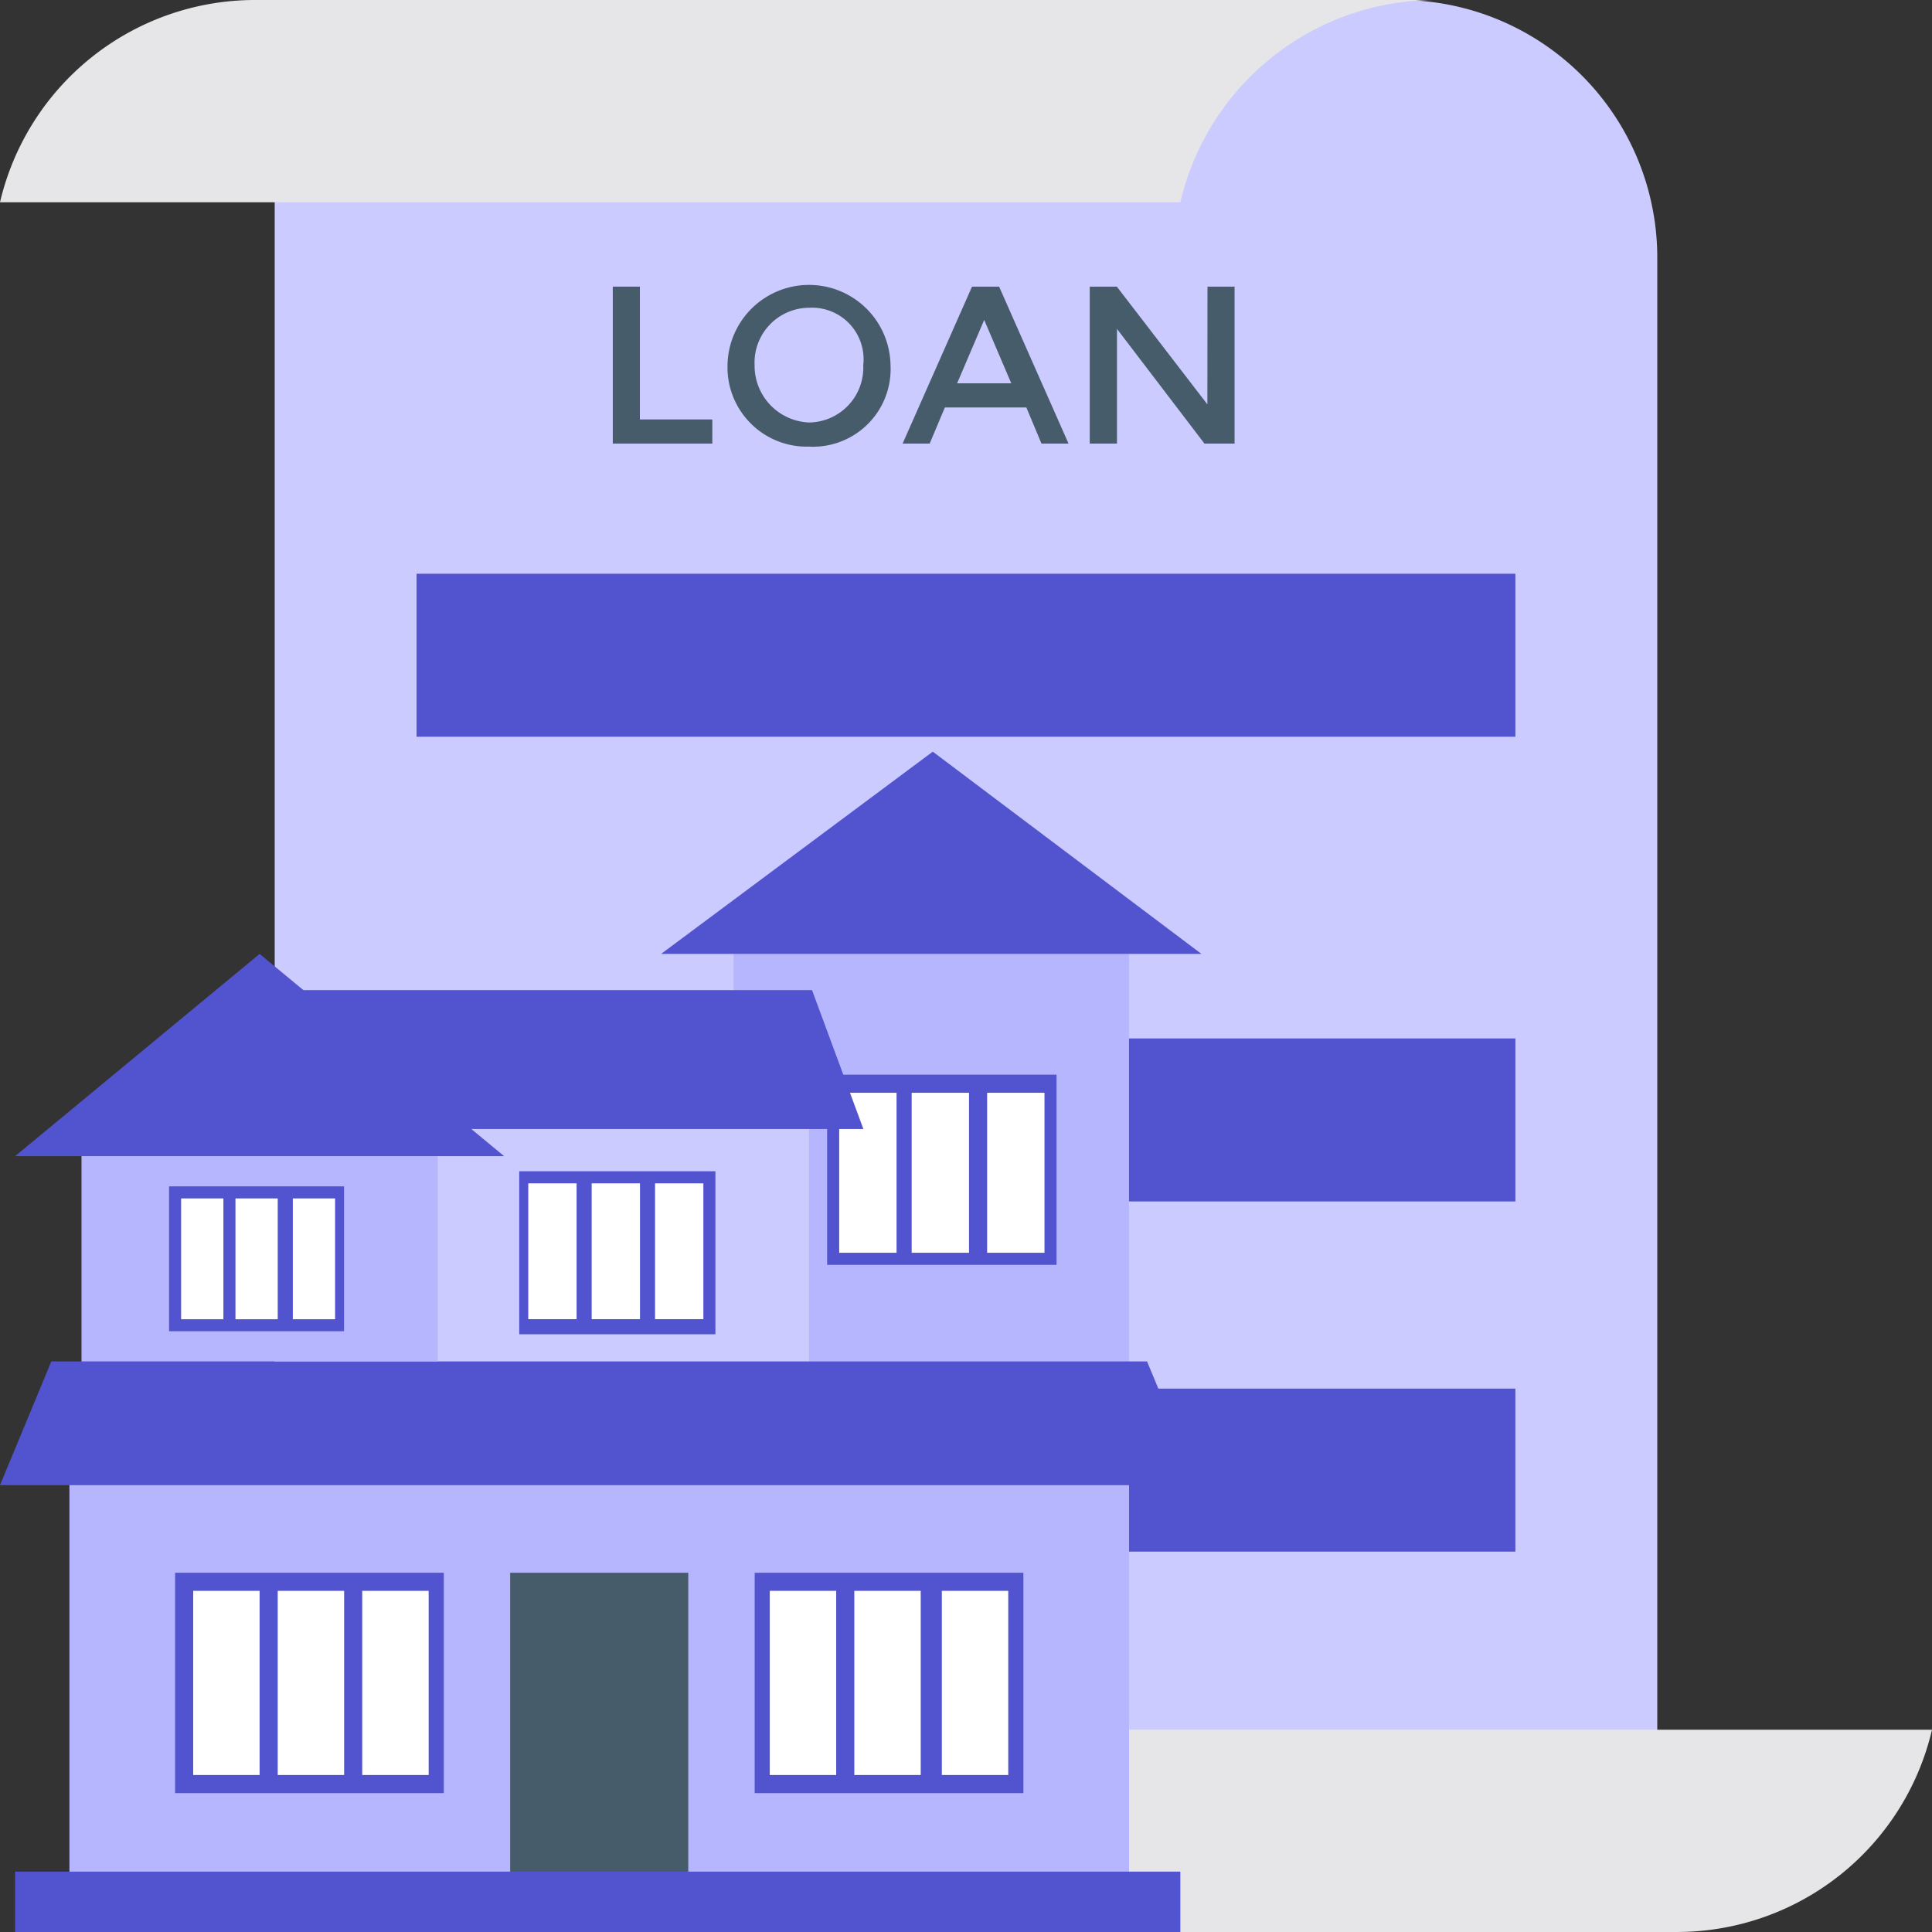 <svg id="home-loan" xmlns="http://www.w3.org/2000/svg" width="92.745" height="92.744" viewBox="0 0 92.745 92.744">
  <rect x="0" y="0" width="92.745" height="92.744" fill="#333333" stroke="none"/>
  <g id="Group_5622" data-name="Group 5622" transform="translate(0 0)">
    <g id="Group_5619" data-name="Group 5619">
      <path id="Path_13861" data-name="Path 13861" d="M64.008,1H10.1V81.137A12.462,12.462,0,0,0,22.563,93.6H76.47V13.463A12.37,12.37,0,0,0,64.008,1Z" transform="translate(3.087 -1)" fill="#cbcbff"/>
      <path id="Path_13862" data-name="Path 13862" d="M57.661,10.709A12.578,12.578,0,0,1,69.834,1H13.173A12.578,12.578,0,0,0,1,10.709Z" transform="translate(-1 -1)" fill="#e6e6e8"/>
    </g>
    <path id="Path_13863" data-name="Path 13863" d="M29.673,58.3A12.578,12.578,0,0,1,17.5,68.009H74.161A12.578,12.578,0,0,0,86.334,58.3Z" transform="translate(6.411 24.735)" fill="#e6e6e8"/>
    <g id="Group_5620" data-name="Group 5620" transform="translate(19.998 27.542)">
      <path id="Path_13864" data-name="Path 13864" d="M14.8,23.7H67.548v7.825H14.8Z" transform="translate(-14.8 -23.7)" fill="#5254cf"/>
      <path id="Path_13865" data-name="Path 13865" d="M14.8,35.4H67.548v7.825H14.8Z" transform="translate(-14.8 -13.092)" fill="#5254cf"/>
      <path id="Path_13866" data-name="Path 13866" d="M14.8,47H67.548v7.825H14.8Z" transform="translate(-14.8 -7.882)" fill="#5254cf"/>
    </g>
    <g id="Group_5621" data-name="Group 5621" transform="translate(29.417 13.615)">
      <path id="Path_13867" data-name="Path 13867" d="M21.3,22.135V14.6h1.3v6.376h3.478v1.159Z" transform="translate(-21.3 -14.455)" fill="#465c6a"/>
      <path id="Path_13868" data-name="Path 13868" d="M29.013,22.325A3.808,3.808,0,0,1,25.1,18.413a3.913,3.913,0,0,1,7.825,0A3.726,3.726,0,0,1,29.013,22.325Zm0-6.666A2.633,2.633,0,0,0,26.4,18.413a2.724,2.724,0,0,0,2.608,2.753,2.633,2.633,0,0,0,2.608-2.753A2.475,2.475,0,0,0,29.013,15.659Z" transform="translate(-19.593 -14.5)" fill="#465c6a"/>
      <path id="Path_13869" data-name="Path 13869" d="M32.929,20.4,32.2,22.135H30.9L34.233,14.6h1.3l3.333,7.535h-1.3L36.841,20.4Zm3.188-1.159-1.3-3.043-1.3,3.043Z" transform="translate(-16.988 -14.455)" fill="#465c6a"/>
      <path id="Path_13870" data-name="Path 13870" d="M42.752,14.6h1.3v7.535H42.607l-4.2-5.507v5.507H37.1V14.6h1.3l4.347,5.652Z" transform="translate(-14.204 -14.455)" fill="#465c6a"/>
    </g>
  </g>
  <g id="Group_5634" data-name="Group 5634" transform="translate(0 36.083)">
    <path id="Path_13871" data-name="Path 13871" d="M25.3,31.9H44.284V77.837H25.3Z" transform="translate(9.914 -23.205)" fill="#b6b6ff"/>
    <g id="Group_5624" data-name="Group 5624" transform="translate(39.706 15.506)">
      <path id="Path_13872" data-name="Path 13872" d="M28.4,36.6H39.413v9.13H28.4Z" transform="translate(-28.4 -36.6)" fill="#5254cf"/>
      <g id="Group_5623" data-name="Group 5623" transform="translate(0.58 0.869)">
        <path id="Path_13873" data-name="Path 13873" d="M28.8,37.2h2.753v7.68H28.8Z" transform="translate(-28.8 -37.2)" fill="#fff"/>
        <path id="Path_13874" data-name="Path 13874" d="M31.2,37.2h2.753v7.68H31.2Z" transform="translate(-27.722 -37.2)" fill="#fff"/>
        <path id="Path_13875" data-name="Path 13875" d="M33.7,37.2h2.753v7.68H33.7Z" transform="translate(-26.599 -37.2)" fill="#fff"/>
      </g>
    </g>
    <path id="Path_13876" data-name="Path 13876" d="M35.942,25.9,22.9,35.609H48.839Z" transform="translate(8.836 -25.9)" fill="#5254cf"/>
    <path id="Path_13877" data-name="Path 13877" d="M15,38H33.549V50.173H15Z" transform="translate(5.288 -20.466)" fill="#cbcbff"/>
    <path id="Path_13878" data-name="Path 13878" d="M38.134,40.466H14.947L10.6,33.8H35.67Z" transform="translate(3.312 -22.352)" fill="#5254cf"/>
    <path id="Path_13879" data-name="Path 13879" d="M3.3,48.9H54.165V70.057H3.3Z" transform="translate(0.033 -15.57)" fill="#b6b6ff"/>
    <g id="Group_5629" data-name="Group 5629" transform="translate(8.405 39.416)">
      <g id="Group_5626" data-name="Group 5626">
        <path id="Path_13880" data-name="Path 13880" d="M6.8,53.1H19.7V63.679H6.8Z" transform="translate(-6.8 -53.1)" fill="#5254cf"/>
        <g id="Group_5625" data-name="Group 5625" transform="translate(0.869 0.869)">
          <path id="Path_13881" data-name="Path 13881" d="M7.4,53.7h3.188v8.84H7.4Z" transform="translate(-7.4 -53.7)" fill="#fff"/>
          <path id="Path_13882" data-name="Path 13882" d="M10.2,53.7h3.188v8.84H10.2Z" transform="translate(-6.142 -53.7)" fill="#fff"/>
          <path id="Path_13883" data-name="Path 13883" d="M13,53.7h3.188v8.84H13Z" transform="translate(-4.885 -53.7)" fill="#fff"/>
        </g>
      </g>
      <g id="Group_5628" data-name="Group 5628" transform="translate(27.823)">
        <path id="Path_13884" data-name="Path 13884" d="M26,53.1H38.9V63.679H26Z" transform="translate(-26 -53.1)" fill="#5254cf"/>
        <g id="Group_5627" data-name="Group 5627" transform="translate(0.725 0.869)">
          <path id="Path_13885" data-name="Path 13885" d="M26.5,53.7h3.188v8.84H26.5Z" transform="translate(-26.5 -53.7)" fill="#fff"/>
          <path id="Path_13886" data-name="Path 13886" d="M29.3,53.7h3.188v8.84H29.3Z" transform="translate(-25.242 -53.7)" fill="#fff"/>
          <path id="Path_13887" data-name="Path 13887" d="M32.2,53.7h3.188v8.84H32.2Z" transform="translate(-23.94 -53.7)" fill="#fff"/>
        </g>
      </g>
    </g>
    <g id="Group_5631" data-name="Group 5631" transform="translate(24.925 20.143)">
      <path id="Path_13888" data-name="Path 13888" d="M18.2,39.8h9.419v7.825H18.2Z" transform="translate(-18.2 -39.8)" fill="#5254cf"/>
      <g id="Group_5630" data-name="Group 5630" transform="translate(0.435 0.58)">
        <path id="Path_13889" data-name="Path 13889" d="M18.5,40.2h2.319v6.521H18.5Z" transform="translate(-18.5 -40.2)" fill="#fff"/>
        <path id="Path_13890" data-name="Path 13890" d="M20.6,40.2h2.319v6.521H20.6Z" transform="translate(-17.557 -40.2)" fill="#fff"/>
        <path id="Path_13891" data-name="Path 13891" d="M22.7,40.2h2.319v6.521H22.7Z" transform="translate(-16.614 -40.2)" fill="#fff"/>
      </g>
    </g>
    <path id="Path_13892" data-name="Path 13892" d="M58.531,52.041H1L3.464,46.1h52.6Z" transform="translate(-1 -16.828)" fill="#5254cf"/>
    <path id="Path_13893" data-name="Path 13893" d="M3.7,37.5H20.8V49.963H3.7Z" transform="translate(0.213 -20.69)" fill="#b6b6ff"/>
    <path id="Path_13894" data-name="Path 13894" d="M13.238,32.6,1.5,42.309H24.976Z" transform="translate(-0.775 -22.891)" fill="#5254cf"/>
    <path id="Path_13895" data-name="Path 13895" d="M17.9,53.1h8.55V68.316H17.9Z" transform="translate(6.59 -13.684)" fill="#465c6a"/>
    <path id="Path_13896" data-name="Path 13896" d="M1.5,63H57.437v2.9H1.5Z" transform="translate(-0.775 -9.237)" fill="#5254cf"/>
    <g id="Group_5633" data-name="Group 5633" transform="translate(8.115 20.867)">
      <path id="Path_13897" data-name="Path 13897" d="M6.6,40.3H15v6.956H6.6Z" transform="translate(-6.6 -40.3)" fill="#5254cf"/>
      <g id="Group_5632" data-name="Group 5632" transform="translate(0.58 0.58)">
        <path id="Path_13898" data-name="Path 13898" d="M7,40.7H9.029v5.8H7Z" transform="translate(-7 -40.7)" fill="#fff"/>
        <path id="Path_13899" data-name="Path 13899" d="M8.8,40.7h2.029v5.8H8.8Z" transform="translate(-6.192 -40.7)" fill="#fff"/>
        <path id="Path_13900" data-name="Path 13900" d="M10.7,40.7h2.029v5.8H10.7Z" transform="translate(-5.338 -40.7)" fill="#fff"/>
      </g>
    </g>
  </g>
</svg>
